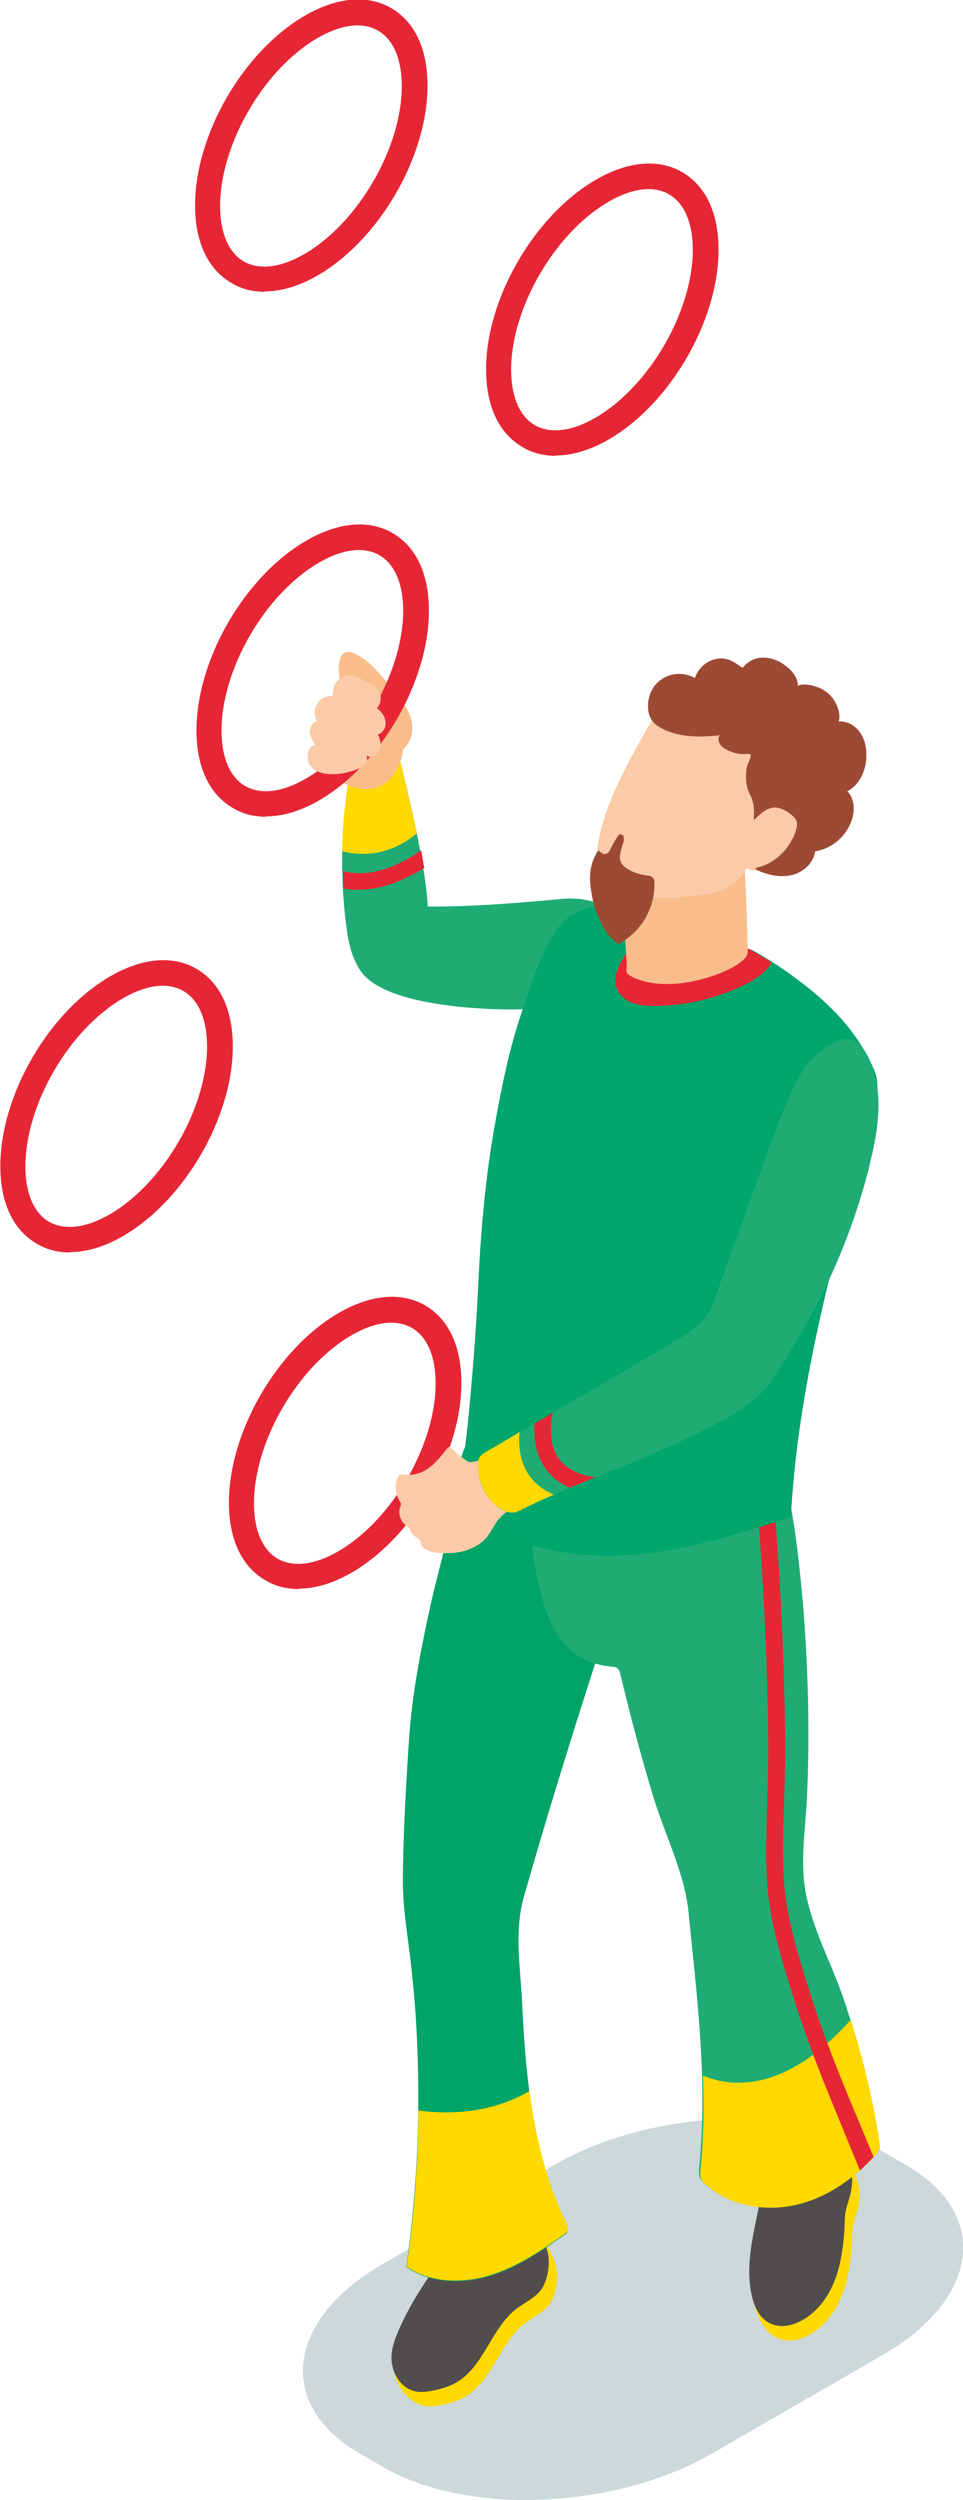 <svg xmlns="http://www.w3.org/2000/svg" id="Calque_2" viewBox="0 0 27.3 70.86"><defs><style>      .cls-1 {        fill: #f9bd8b;      }      .cls-2 {        fill: #ffd900;      }      .cls-3 {        fill: #003c45;        opacity: .2;      }      .cls-4 {        fill: #00a467;      }      .cls-5 {        fill: #fbcba7;      }      .cls-6 {        fill: #9c4a34;      }      .cls-7 {        fill: #e62635;      }      .cls-8 {        fill: #1fac74;      }      .cls-9 {        fill: #00a66b;      }      .cls-10 {        fill: #514d4c;      }    </style></defs><g id="Calque_2-2" data-name="Calque_2"><g><g><path class="cls-3" d="M10.87,69.93l-.67-.39c-2.39-1.38-2.09-3.79.67-5.38l4.83-2.79c2.76-1.59,6.93-1.77,9.32-.39l.67.39c2.39,1.38,2.09,3.79-.67,5.38l-4.83,2.79c-2.76,1.59-6.93,1.77-9.32.39Z"></path><path class="cls-2" d="M14.48,63.09s-.02.02-.04.03c-.11.05-.29-.04-.42-.02-.26.04-.47.27-.62.47-.09.12-.18.24-.27.36-.35.46-.69.92-.99,1.4-.14.23-.28.46-.4.7-.04.08-.07.17-.17.17-.04,0-.25-.1-.22-.16-.38.7-.26,1.79.56,2.12.17.07.37.05.55.02.26-.05.52-.12.75-.26.76-.47.96-1.52,1.67-2.07.15-.11.31-.2.46-.31.19-.14.29-.26.37-.49.08-.24.11-.49.07-.74-.04-.21-.14-.4-.24-.59-.19-.34-.4-.69-.74-.88-.02-.01-.04-.02-.07-.02-.02,0-.04.01-.06.03-.07.06-.11.18-.18.24Z"></path><path class="cls-10" d="M14.25,62.68s-.02.02-.04.03c-.11.05-.29-.04-.42-.02-.26.04-.47.27-.62.47-.68.89-1.37,1.78-1.83,2.8-.11.25-.22.51-.24.79-.03.4.18.85.57,1,.17.07.37.05.55.02.26-.05.52-.12.75-.26.76-.47.96-1.52,1.67-2.07.15-.11.31-.2.46-.31.19-.14.29-.26.37-.49.08-.24.11-.49.07-.74-.04-.21-.14-.4-.24-.59-.19-.34-.4-.69-.74-.88-.02-.01-.04-.02-.07-.02-.02,0-.04.01-.06.03-.07.06-.11.18-.18.24Z"></path><path class="cls-4" d="M18.03,43.46c0-.13-.06-.26-.11-.38-.31-.78-.63-1.58-1.18-2.21-.55-.64-1.38-1.09-2.21-.97-.99.14-1.51,1.14-1.58,2.05-.1,1.21-.49,2.39-.75,3.57-.27,1.23-.51,2.46-.6,3.71-.09,1.35-.17,2.72-.18,4.08,0,.81.15,1.63.24,2.44.04.39.08.79.11,1.18.11,1.56.12,3.13.02,4.69-.06.88-.15,1.76-.27,2.64.67.46,1.56.49,2.34.26s1.46-.69,2.12-1.16c.03-.02.07-.05.09-.08.06-.09,0-.21-.04-.31-.93-1.92-1.13-4.11-1.23-6.24-.05-1.01-.23-2,.06-3,.31-1.08.63-2.16.96-3.24.67-2.18,1.37-4.35,2.1-6.5.06-.16.11-.33.1-.5Z"></path><path class="cls-2" d="M16.07,63.26s-.06.06-.09.08c-.66.47-1.35.93-2.12,1.16-.78.23-1.67.2-2.33-.25.12-.87.22-1.76.27-2.64.04-.6.06-1.19.06-1.79.73.1,1.98.13,3.15-.55.17,1.28.46,2.53,1.02,3.69.05.1.1.22.04.31Z"></path><path class="cls-2" d="M23.2,60.77s-.03,0-.04,0c-.42-.04-.78.19-1.01.53-.12.17-.22.34-.25.54-.03.26-.06.52-.1.77-.07.39-.16.77-.23,1.16-.03.15-.05.3-.07.45-.01.09,0,.26-.14.2-.04-.01-.08-.04-.12-.03.04.68.22,1.94,1.14,1.95.17,0,.35-.05.5-.13.52-.25.87-.77,1.05-1.32.14-.42.19-.87.22-1.31.01-.21,0-.41.06-.61.06-.2.13-.4.15-.62.03-.29-.04-.59-.18-.84-.2-.38-.57-.69-1-.74Z"></path><path class="cls-10" d="M22.98,60.36s-.03,0-.04,0c-.42-.04-.78.19-1.01.53-.12.17-.22.34-.25.54-.03.26-.06.52-.1.77-.07.39-.16.77-.23,1.16-.11.59-.17,1.2-.02,1.78.11.43.36.78.84.79.17,0,.35-.05.5-.13.52-.25.87-.77,1.05-1.32.14-.42.19-.87.22-1.31.01-.21,0-.41.06-.61.06-.2.13-.4.15-.62.03-.29-.04-.59-.18-.84-.2-.38-.57-.69-1-.74Z"></path><path class="cls-8" d="M24.93,60.78c-.19-1.42-.57-2.81-1.03-4.17-.32-.93-.8-1.81-1.02-2.78-.23-.97-.04-1.97,0-2.95.07-1.6.04-3.2-.07-4.8-.04-.62-.1-1.24-.17-1.86-.15-1.32-.37-2.67-1-3.85-.02-.04-.05-.08-.09-.09-.05-.01-.1.03-.14.06-.46.44-.75,1.02-1.31,1.34-.61.35-1.34.44-2.03.38-.52-.05-1.13-.14-1.61-.34-.14-.06-1.05-.81-.78-1.01-.34.25-.46.7-.53,1.12-.19,1.22-.09,2.49.28,3.67.31.98.83,1.63,1.9,1.74.07,0,.14.01.19.06.04.04.06.1.07.17.28,1.17.59,2.34.94,3.49.32,1.05.89,2.16.99,3.25.24,2.43.55,4.78.3,7.24,0,.09-.02.19.02.27.03.07.09.13.15.19.68.6,1.68.77,2.57.56.89-.21,1.66-.77,2.27-1.45.03-.03.06-.07.08-.12.01-.04,0-.09,0-.14Z"></path><path class="cls-2" d="M24.93,60.92s-.04.08-.07.12c-.61.68-1.38,1.24-2.27,1.45-.89.21-1.89.04-2.57-.56-.06-.05-.12-.11-.15-.19-.03-.09-.02-.18-.01-.27.09-.89.1-1.77.07-2.64.8.34,2.32.5,4.19-1.58.36,1.16.65,2.33.82,3.54,0,.05,0,.1,0,.14Z"></path><path class="cls-7" d="M24.75,61.15c-.12.13-.24.25-.37.37l-.51-1.24c-.49-1.18-.98-2.39-1.37-3.64l-.03-.09c-.32-1.03-.68-2.19-.73-3.29-.04-.73-.01-1.47.01-2.2.01-.5.03-1.02.03-1.52-.02-2.46-.14-4.95-.36-7.4-.03-.35-.06-.69-.1-1.04l.48-.05c.03.35.07.7.1,1.04.22,2.46.34,4.96.36,7.44,0,.51-.02,1.04-.03,1.54-.03.71-.05,1.45-.01,2.16.05,1.04.4,2.17.72,3.18l.03.09c.38,1.22.87,2.43,1.36,3.59l.44,1.06Z"></path><path class="cls-8" d="M16.36,25.48c-.22-.03-.44,0-.66.02-1.31.12-2.62.22-3.94.19-.31,0-.62-.02-.91.09-.33.13-.57.42-.7.74-.58,1.5,1.63,1.86,2.64,1.99.31.04.61.06.92.08.93.05,1.88.04,2.75-.28.06-.02.11-.04.15-.09.03-.04.05-.08.07-.13.04-.12.07-.25.13-.36.04-.09.12-.15.19-.22.23-.26.45-.56.52-.9.06-.3-.01-.71-.29-.89-.22-.14-.61-.22-.87-.25Z"></path><path class="cls-8" d="M9.82,26.27c.06.46.16.94.45,1.31.08.1.18.19.3.25.15.08.33.09.5.06.4-.07.72-.38.89-.75s.19-.79.18-1.19c-.02-.78-.17-1.54-.32-2.31-.07-.38-.42-1.88-.52-2.24-.02-.09-.06-.18-.14-.22.02.01-.02.19-.02.21-.03.09-.02.08-.1.07-.06,0-.14-.06-.21-.07-.08-.02-.16-.03-.24-.03-.69-.02-.72.8-.78,1.28-.1.78-.13,1.56-.1,2.34.02.43.05.86.11,1.28Z"></path><path class="cls-7" d="M12.01,24.61c-.74.46-1.36.61-1.84.61-.16,0-.31-.01-.44-.04,0-.06,0-.12,0-.18,0-.11,0-.21,0-.31.44.12,1.19.12,2.21-.59.03.17.06.35.09.52Z"></path><path class="cls-2" d="M11.82,23.62c-.82.68-1.63.63-2.12.51,0-.5.04-.99.11-1.49.06-.48.09-1.3.79-1.28.08,0,.16.01.24.03.07.01.14.07.21.07.08,0,.07.02.1-.07,0-.02.05-.2.02-.21.08.03.12.13.13.22.1.36.43,1.82.52,2.22Z"></path><path class="cls-9" d="M21.27,26.92c-.97-.53-2.02-.92-3.1-1.14-.4-.08-.81-.14-1.21-.09-.72.09-1.07.4-1.4,1.02-.33.63-.54,1.31-.77,1.98-.35,1.03-.57,2.11-.76,3.18-.28,1.56-.41,3.13-.48,4.71-.06,1.23-.16,2.46-.28,3.69-.07.66-.15,1.32-.24,1.98-.02.12-.03.24.01.35s.14.19.23.27c1.25.99,2.92,1.31,4.51,1.21,1.59-.1,3.12-.59,4.64-1.08.14-2.61.68-5.19,1.33-7.72.32-1.24.8-2.49,1.03-3.74.07-.36.16-.82.02-1.17-.14-.34-.32-.66-.53-.96-.41-.59-.94-1.09-1.51-1.53-.46-.36-.96-.69-1.47-.97Z"></path><path class="cls-7" d="M21.88,27.28c-.04.07-.09.13-.14.19-.19.21-.45.36-.71.48-.79.37-1.66.57-2.53.56-.18,0-.36-.01-.53-.07-.17-.05-.33-.16-.43-.31-.21-.34-.03-.72.16-1.02.22-.34.54-.59.87-.82.16-.12.37-.13.57-.17.07-.01.13-.02.2-.04.67.22,1.32.5,1.94.84.21.12.41.24.61.37Z"></path><path class="cls-1" d="M17.92,27.69c.32.15.68.21,1.03.2.36,0,.72-.07,1.07-.17.31-.09.61-.21.88-.38.09-.06.18-.13.25-.22.07-.1.05-.22.04-.34,0-.29-.01-.57-.02-.86-.02-.57-.05-1.14-.08-1.71-.09.2-.28.34-.48.41-.2.07-.43.09-.64.09-.25,0-.51-.02-.75-.1-.25-.09-.47-.26-.73-.31-.24-.05-.51.02-.69.18-.47.4-.2,1.06-.14,1.59.04.31.07.63.09.94,0,.15.03.3.01.45-.01.12.03.16.15.22,0,0,.01,0,.02.01Z"></path><path class="cls-5" d="M22.23,20.38c-.88-.75-2.37-1.05-3.37-.35-.27.19-.45.49-.6.77-.55.98-1.1,1.98-1.3,3.08-.04.2-.06.41-.03.61.08.56.47.86,1,.91.56.06,1.13.06,1.69,0,.3-.03.61-.07.89-.19.28-.12.53-.33.65-.61.2.12.46.1.67-.01.64-.33,1-1.21,1.12-1.88.06-.33.07-.64.01-.97-.1-.54-.29-1-.72-1.37Z"></path><path class="cls-6" d="M17.67,23.73s.02.05.02.08c-.03.12-.08.24-.1.37-.02.07-.03.15,0,.22.03.1.11.18.2.23.18.11.39.17.6.19.09.01.16.08.16.16.02.33-.06.67-.21.96-.17.34-.45.62-.79.81,0,0-.02.01-.03,0-.01,0-.02,0-.03-.02-.11-.09-.19-.16-.28-.28-.08-.11-.14-.23-.2-.35-.12-.25-.2-.51-.24-.78-.04-.21-.06-.43-.03-.64.03-.21.1-.42.24-.59-.03.03.1.1.12.11.11.03.17-.05.21-.14.06-.12.12-.24.2-.35.01-.02.02-.03.04-.05.05-.04.11.01.14.06Z"></path><path class="cls-6" d="M22.47,23.76c-.04.09-.09.17-.15.25-.22.3-.54.52-.9.59,0,.04.04.06.08.08.3.13.64.2.96.12s.6-.34.65-.67c.52-.08.96-.5,1.07-1.01.05-.24.02-.52-.16-.69.38-.2.56-.66.54-1.09-.01-.22-.07-.45-.21-.62-.14-.18-.36-.29-.58-.27.08-.17-.03-.46-.13-.61-.11-.17-.27-.29-.45-.36-.15-.06-.43-.12-.57-.04,0-.23-.16-.43-.35-.57-.18-.14-.4-.23-.63-.23-.25,0-.44.11-.59.29-.24-.17-.45-.32-.76-.25-.27.06-.51.27-.59.54-.32-.19-.75-.15-1.03.1-.2.17-.3.44-.3.69,0,.28.1.48.36.62.13.07.26.12.4.16.41.11.85.1,1.27.05-.05.08-.04.18.01.25.05.08.13.13.21.17.17.09.37.13.57.11.14-.01.09.1.05.19-.04.09-.07.16-.08.26-.03.24-.01.49.1.7.13.24.12.45.11.73.16-.16.34-.34.56-.36.17-.01.33.07.46.17.19.14.24.23.18.45-.02.08-.05.17-.09.25Z"></path><path class="cls-7" d="M8.46,45.04c-.34,0-.66-.08-.94-.25-.67-.39-1.03-1.16-1.03-2.2,0-2.01,1.37-4.37,3.12-5.38.9-.52,1.77-.6,2.44-.21.67.39,1.03,1.16,1.03,2.2,0,2.01-1.37,4.37-3.12,5.38-.52.3-1.03.45-1.5.45ZM11.1,37.49c-.34,0-.73.12-1.14.36-1.52.88-2.76,3.01-2.76,4.76,0,.76.24,1.32.67,1.57.44.25,1.05.18,1.72-.21,1.52-.88,2.76-3.01,2.76-4.76,0-.76-.24-1.32-.67-1.57-.17-.1-.37-.15-.59-.15Z"></path><path class="cls-5" d="M11.36,42.6c.01.05,0,.09-.02.13-.06.19.03.43.2.53.02.01.04.02.05.04.01.02.02.03.02.05.03.09.08.13.14.19.05.04.14.09.17.15.02.03.01.07.02.11.01.03.04.06.07.08.13.1.31.13.48.14.25.01.51,0,.74-.08.24-.08.46-.22.61-.42.09-.13.16-.27.25-.4.14-.19.35-.33.56-.45-.12-.45-.28-.9-.46-1.33,0-.02-.02-.05-.04-.06-.02,0-.04,0-.06,0-.21.05-.43.1-.64.15-.04,0-.08.02-.12.01-.06,0-.11-.04-.16-.08-.07-.05-.14-.09-.2-.15-.06-.06-.12-.12-.19-.18-.01,0-.02-.02-.04-.02-.02,0-.04.02-.06.04-.3.39-.63.79-1.17.75-.05,0-.11-.01-.16,0-.07.03-.1.12-.12.2-.03.18,0,.37.09.53,0,.02.02.04.03.05Z"></path><path class="cls-8" d="M24.61,29.95c-.08-.15-.17-.3-.31-.4-.34-.24-.74.02-1.02.23-.33.25-.57.61-.75.98-.29.58-.51,1.19-.73,1.79-.35.97-.7,1.94-1.05,2.9-.17.48-.35.97-.52,1.45-.14.38-.31.57-.63.81-.37.28-.8.49-1.19.73-.87.51-4.26,2.5-4.44,2.61-.2.12-.42.18-.42.44,0,.31.08.63.25.89.17.26.57.62.9.46,1.91-.95,3.97-1.57,5.83-2.61.53-.3,1.08-.66,1.41-1.19.36-.57.72-1.15,1.05-1.75.71-1.3,1.26-2.7,1.63-4.13.02-.09.04-.17.06-.26.24-.98.38-2.05-.07-2.95Z"></path><path class="cls-7" d="M16.88,41.87c-.24.1-.49.2-.73.3-.31-.14-.56-.34-.73-.61-.25-.39-.29-.84-.27-1.21.17-.1.34-.2.52-.31-.06.32-.12.86.15,1.27.2.3.55.49,1.05.56Z"></path><path class="cls-2" d="M15.69,42.37c-.34.14-.67.3-.99.46-.33.17-.74-.2-.9-.46-.17-.26-.25-.58-.25-.89,0-.26.23-.32.42-.44.05-.03.35-.2.76-.45-.06.63.09,1.39.96,1.77Z"></path><path class="cls-1" d="M9.06,21.01c-.23.22,0,.74.21.91.22.17.48.3.75.39.13.04.26.07.4.06.26,0,.5-.14.67-.33.17-.19.27-.44.32-.69,0-.04.01-.07.03-.11.02-.03.05-.06.07-.09.21-.23.22-.59.11-.88-.11-.29-.32-.53-.52-.77-.31-.37-.61-.78-1.06-.98-.06-.03-.13-.05-.2-.04-.09.01-.16.08-.19.16s-.04.17-.05.25c0,.46.17.91.14,1.37,0,.08-.02.17-.06.24-.04.07-.09.12-.15.17-.15.12-.32.2-.46.33Z"></path><path class="cls-7" d="M7.54,23.15c-.34,0-.66-.08-.94-.25-.67-.39-1.03-1.16-1.03-2.2,0-2.01,1.37-4.37,3.12-5.38.9-.52,1.77-.6,2.44-.21.67.39,1.03,1.16,1.03,2.2,0,2.01-1.37,4.37-3.12,5.38-.52.3-1.03.45-1.5.45ZM10.18,15.59c-.34,0-.73.12-1.14.36-1.52.88-2.76,3.01-2.76,4.76,0,.76.24,1.32.67,1.57.44.25,1.05.18,1.72-.21,1.52-.88,2.76-3.01,2.76-4.76,0-.76-.24-1.32-.67-1.57-.17-.1-.37-.15-.59-.15Z"></path><path class="cls-5" d="M8.93,21.11c-.07-.12-.14-.24-.15-.37,0-.13.08-.28.21-.3-.09-.15-.09-.35,0-.49.09-.15.27-.24.44-.22,0-.14.02-.28.1-.39.08-.11.21-.19.34-.2.11,0,.22.03.32.08.13.06.25.13.37.21.06.04.13.09.17.16.1.14.08.36-.05.48.13.09.23.23.25.38.02.16-.07.33-.22.37.07.13.11.3.05.44-.06.14-.24.23-.38.16.05.07.03.18-.02.24-.06.07-.14.11-.22.14-.31.12-.69.19-1.01.11-.16-.04-.3-.12-.37-.27-.08-.16-.05-.48.17-.53Z"></path></g><path class="cls-7" d="M1.98,35.5c-.34,0-.66-.08-.94-.25-.67-.39-1.03-1.16-1.03-2.2,0-2.01,1.37-4.37,3.12-5.38.9-.52,1.77-.6,2.44-.21.67.39,1.03,1.16,1.03,2.2,0,2.01-1.37,4.37-3.12,5.38-.52.3-1.03.45-1.5.45ZM4.62,27.94c-.34,0-.73.12-1.14.36-1.52.88-2.76,3.01-2.76,4.76,0,.76.24,1.32.67,1.57.44.25,1.05.18,1.72-.21,1.52-.88,2.76-3.01,2.76-4.76,0-.76-.24-1.32-.67-1.57-.17-.1-.37-.15-.59-.15Z"></path><path class="cls-7" d="M15.75,12.92c-.34,0-.66-.08-.94-.25-.67-.39-1.03-1.16-1.03-2.2,0-2.01,1.37-4.37,3.12-5.38.9-.52,1.77-.6,2.44-.21.67.39,1.03,1.16,1.03,2.2,0,2.01-1.37,4.37-3.12,5.38-.52.3-1.03.45-1.5.45ZM18.39,5.36c-.34,0-.73.12-1.14.36-1.52.88-2.76,3.01-2.76,4.76,0,.76.24,1.32.67,1.57.44.25,1.05.18,1.72-.21,1.52-.88,2.76-3.01,2.76-4.76,0-.76-.24-1.32-.67-1.57-.17-.1-.37-.15-.59-.15Z"></path><path class="cls-7" d="M7.5,8.27c-.34,0-.66-.08-.94-.25-.67-.39-1.03-1.16-1.03-2.2,0-2.01,1.37-4.37,3.12-5.38.9-.52,1.77-.6,2.44-.21.67.39,1.03,1.16,1.03,2.2,0,2.01-1.37,4.37-3.12,5.38-.52.3-1.03.45-1.5.45ZM10.14.72c-.34,0-.73.12-1.14.36-1.52.88-2.76,3.01-2.76,4.76,0,.76.24,1.32.67,1.57.44.25,1.05.18,1.72-.21,1.52-.88,2.76-3.01,2.76-4.76,0-.76-.24-1.32-.67-1.57-.17-.1-.37-.15-.59-.15Z"></path></g></g></svg>